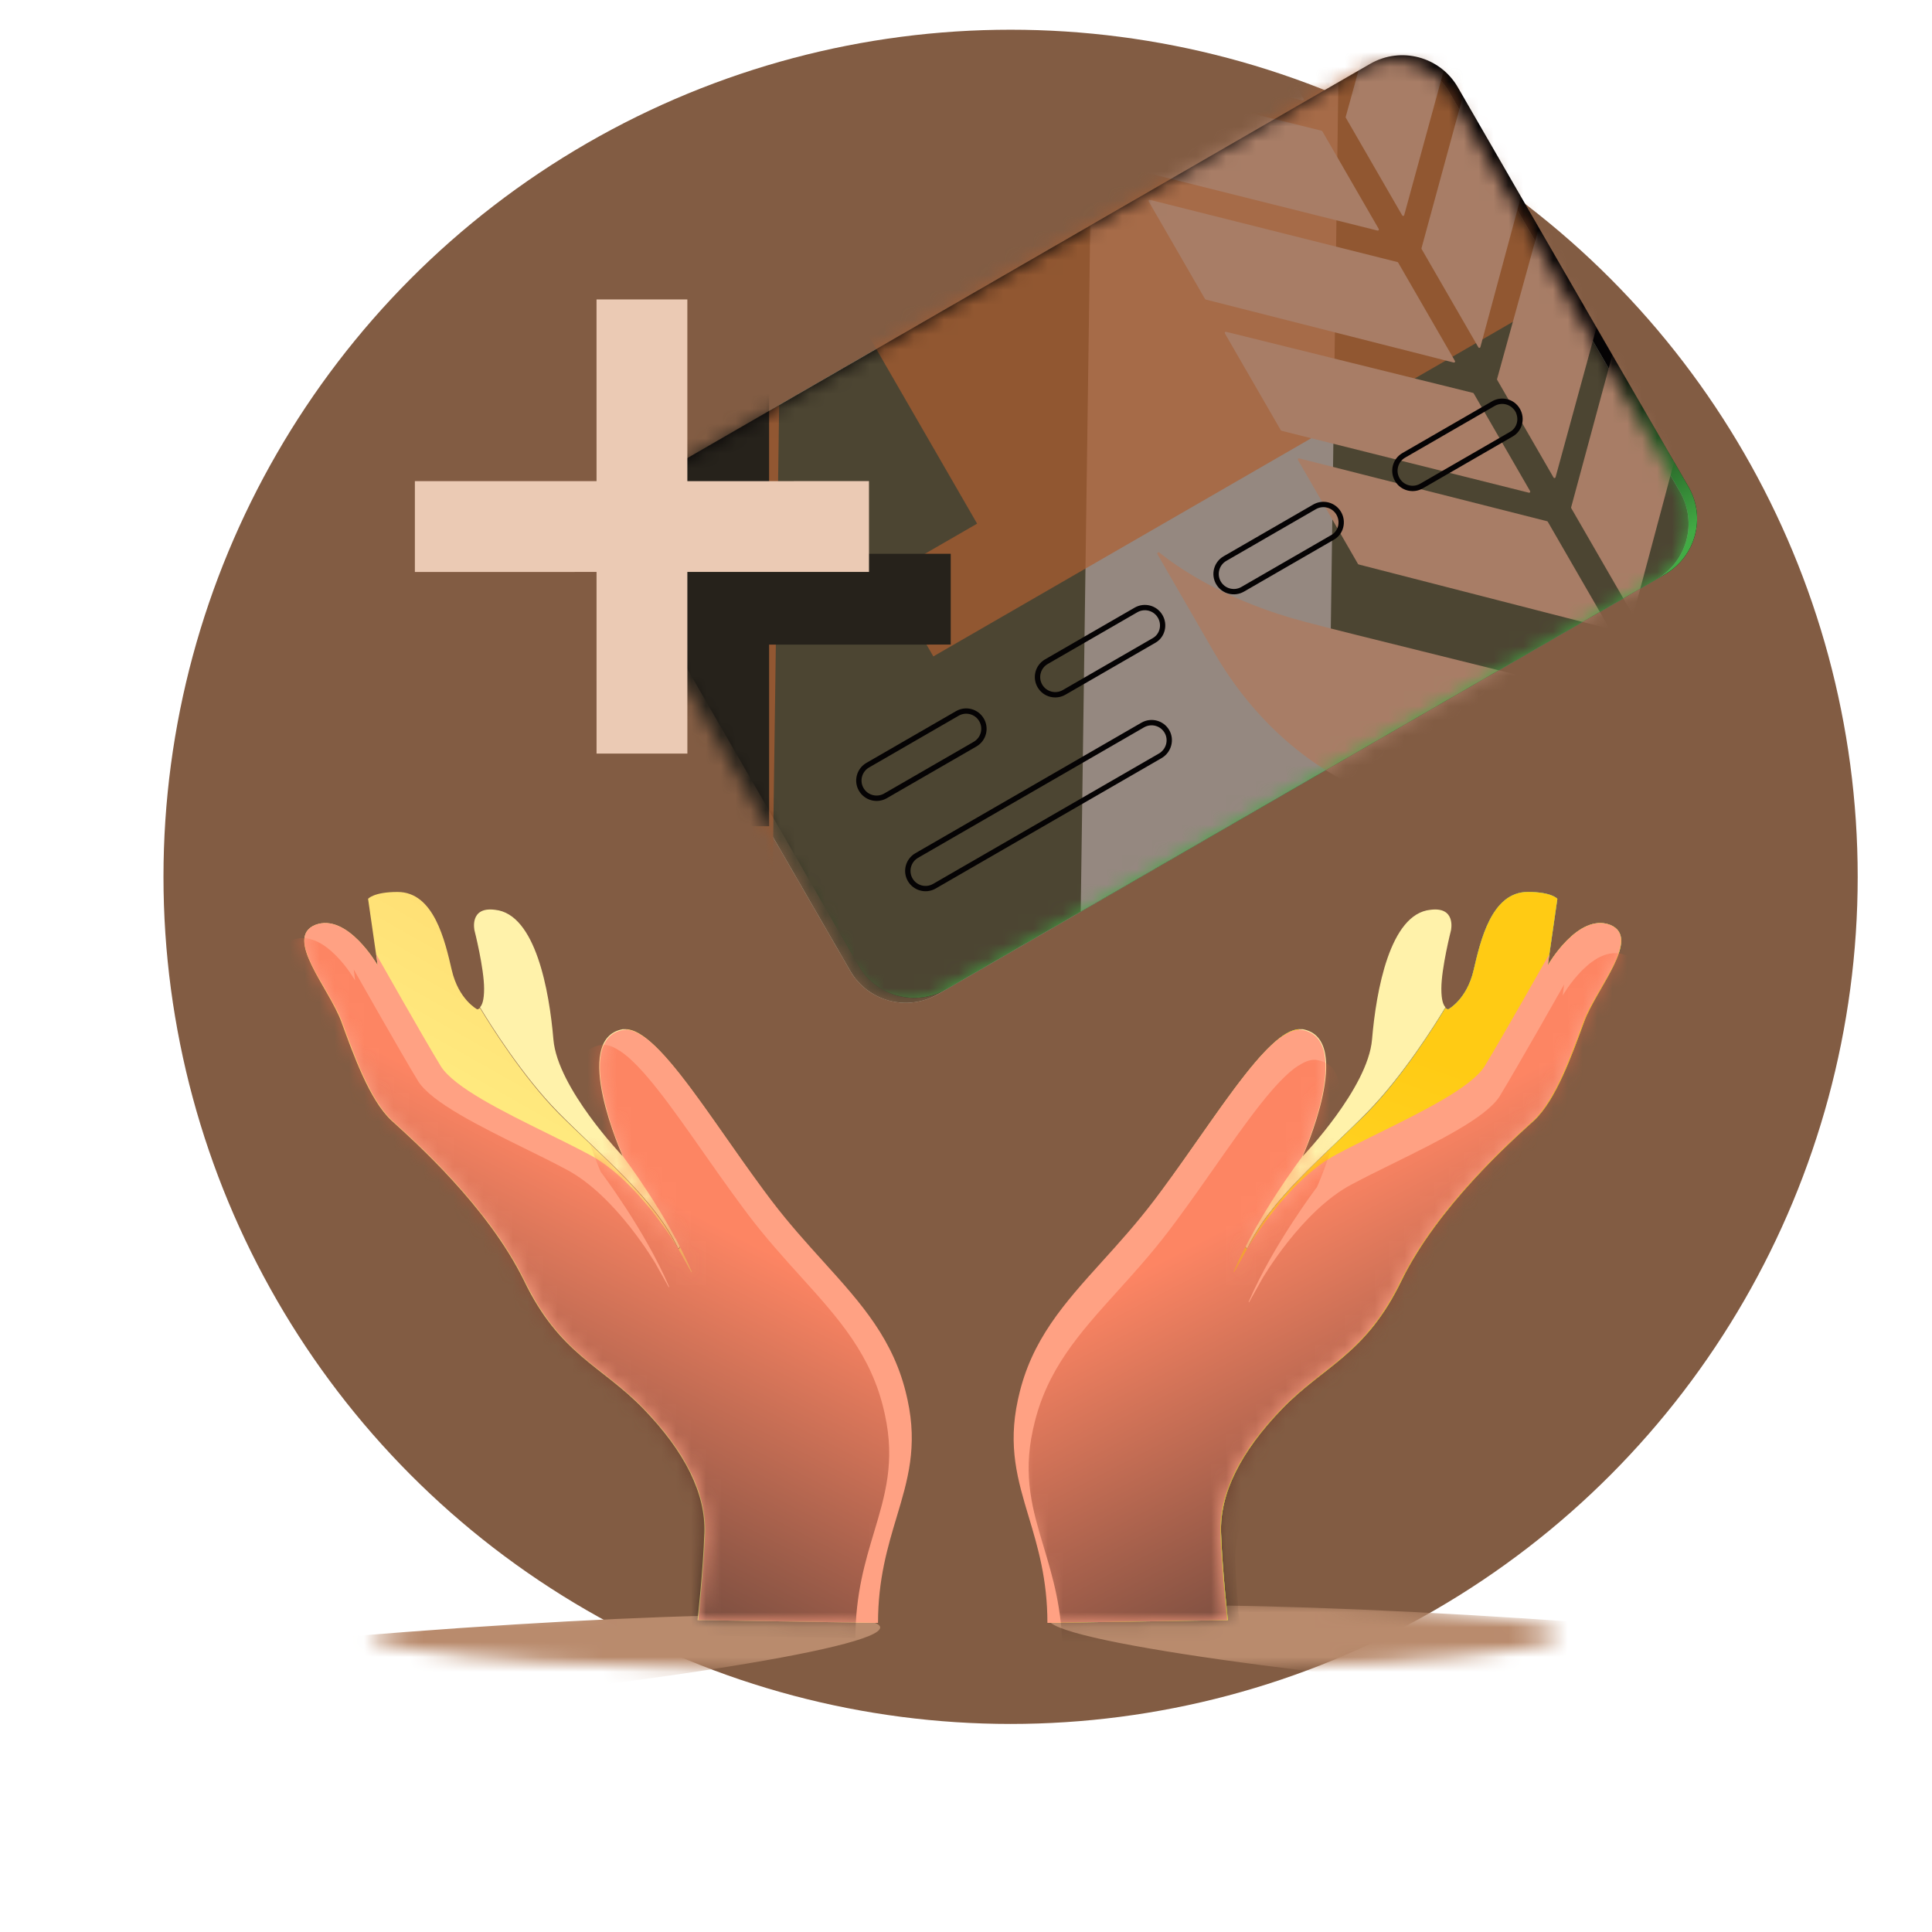 <svg width="130" height="130" viewBox="0 0 130 130" fill="none" xmlns="http://www.w3.org/2000/svg">
<circle cx="68" cy="59" r="57" fill="#825C43"/>
<mask id="mask0_26760_16677" style="mask-type:alpha" maskUnits="userSpaceOnUse" x="24" y="107" width="81" height="6">
<ellipse cx="64.903" cy="110.015" rx="40.039" ry="2.575" fill="url(#paint0_linear_26760_16677)"/>
</mask>
<g mask="url(#mask0_26760_16677)">
<g filter="url(#filter0_f_26760_16677)">
<path fill-rule="evenodd" clip-rule="evenodd" d="M110.268 114.607C132.314 116.318 150.276 116.556 150.386 115.138C150.496 113.721 132.713 111.184 110.666 109.473C88.619 107.762 70.658 107.524 70.547 108.942C70.438 110.36 88.221 112.896 110.268 114.607ZM19.572 115.617C41.597 113.653 59.35 110.913 59.224 109.496C59.098 108.08 41.14 108.524 19.114 110.488C-2.912 112.452 -20.665 115.193 -20.538 116.609C-20.412 118.025 -2.454 117.581 19.572 115.617Z" fill="#B98B6D"/>
</g>
</g>
<path d="M108.347 62.235C106.177 61.404 104.145 64.96 104.145 64.96L104.791 60.48C104.791 60.48 104.422 60.018 102.805 60.018C100.358 60.018 99.619 63.297 99.157 65.283C98.695 67.269 97.448 67.915 97.448 67.915C97.448 67.915 97.356 67.915 97.264 67.823C96.571 68.977 94.4 72.441 91.999 74.888C89.043 77.844 85.488 80.707 83.917 84.078L82.393 82.046L87.427 69.254C85.257 69.301 81.608 75.535 77.822 80.615C73.896 85.879 69.786 88.466 68.539 94.192C67.292 99.918 70.525 102.643 70.525 109.201L82.624 109.016C82.624 109.016 82.255 105.737 82.162 103.151C82.07 100.519 83.456 97.702 86.273 94.792C89.09 91.883 91.907 91.144 94.308 86.157C96.756 81.169 101.697 76.782 103.221 75.396C104.699 74.011 105.761 71.009 106.592 68.746C107.423 66.484 110.471 63.112 108.347 62.235Z" fill="#88BBFB"/>
<path d="M108.347 62.235C106.177 61.404 104.145 64.96 104.145 64.96L104.791 60.48C104.791 60.48 104.422 60.018 102.805 60.018C100.358 60.018 99.619 63.297 99.157 65.283C98.695 67.269 97.448 67.915 97.448 67.915C97.448 67.915 97.356 67.915 97.264 67.823C96.571 68.977 94.4 72.441 91.999 74.888C89.043 77.844 85.488 80.707 83.917 84.078L82.393 82.046L87.427 69.254C85.257 69.301 81.608 75.535 77.822 80.615C73.896 85.879 69.786 88.466 68.539 94.192C67.292 99.918 70.525 102.643 70.525 109.201L82.624 109.016C82.624 109.016 82.255 105.737 82.162 103.151C82.07 100.519 83.456 97.702 86.273 94.792C89.09 91.883 91.907 91.144 94.308 86.157C96.756 81.169 101.697 76.782 103.221 75.396C104.699 74.011 105.761 71.009 106.592 68.746C107.423 66.484 110.471 63.112 108.347 62.235Z" fill="url(#paint1_linear_26760_16677)"/>
<path d="M108.347 62.235C106.177 61.404 104.145 64.96 104.145 64.96L104.791 60.48C104.791 60.48 104.422 60.018 102.805 60.018C100.358 60.018 99.619 63.297 99.157 65.283C98.695 67.269 97.448 67.915 97.448 67.915C97.448 67.915 97.356 67.915 97.264 67.823C96.571 68.977 94.4 72.441 91.999 74.888C89.043 77.844 85.488 80.707 83.917 84.078L82.393 82.046L87.427 69.254C85.257 69.301 81.608 75.535 77.822 80.615C73.896 85.879 69.786 88.466 68.539 94.192C67.292 99.918 70.525 102.643 70.525 109.201L82.624 109.016C82.624 109.016 82.255 105.737 82.162 103.151C82.07 100.519 83.456 97.702 86.273 94.792C89.09 91.883 91.907 91.144 94.308 86.157C96.756 81.169 101.697 76.782 103.221 75.396C104.699 74.011 105.761 71.009 106.592 68.746C107.423 66.484 110.471 63.112 108.347 62.235Z" fill="url(#paint2_linear_26760_16677)"/>
<path d="M108.347 62.235C106.177 61.404 104.145 64.96 104.145 64.96L104.791 60.48C104.791 60.48 104.422 60.018 102.805 60.018C100.358 60.018 99.619 63.297 99.157 65.283C98.695 67.269 97.448 67.915 97.448 67.915C97.448 67.915 97.356 67.915 97.264 67.823C96.571 68.977 94.4 72.441 91.999 74.888C89.043 77.844 85.488 80.707 83.917 84.078L82.393 82.046L87.427 69.254C85.257 69.301 81.608 75.535 77.822 80.615C73.896 85.879 69.786 88.466 68.539 94.192C67.292 99.918 70.525 102.643 70.525 109.201L82.624 109.016C82.624 109.016 82.255 105.737 82.162 103.151C82.07 100.519 83.456 97.702 86.273 94.792C89.09 91.883 91.907 91.144 94.308 86.157C96.756 81.169 101.697 76.782 103.221 75.396C104.699 74.011 105.761 71.009 106.592 68.746C107.423 66.484 110.471 63.112 108.347 62.235Z" fill="url(#paint3_linear_26760_16677)"/>
<path d="M83.916 84.032C85.486 80.661 89.042 77.844 91.998 74.842C94.399 72.395 96.57 68.931 97.262 67.776C97.124 67.638 96.985 67.315 96.985 66.53C96.985 65.144 97.632 62.604 97.632 62.604C97.632 62.604 98.001 60.988 96.246 61.219C93.522 61.496 92.598 66.668 92.321 69.947C92.044 73.226 87.657 77.798 87.657 77.798C87.657 77.798 91.213 69.901 87.657 69.254C87.61 69.254 87.518 69.254 87.426 69.254L82.392 82L83.916 84.032Z" fill="#FFF2AA"/>
<path fill-rule="evenodd" clip-rule="evenodd" d="M104.144 64.96C104.144 64.96 106.176 61.404 108.346 62.235C109.832 62.849 108.765 64.683 107.704 66.504C107.249 67.287 106.795 68.067 106.545 68.746C106.514 68.833 106.482 68.92 106.449 69.009C105.632 71.236 104.595 74.064 103.174 75.397C103.124 75.442 103.07 75.491 103.012 75.543C101.327 77.072 96.628 81.334 94.261 86.157C92.633 89.539 90.813 90.968 88.931 92.444C88.039 93.145 87.132 93.856 86.226 94.792C83.409 97.702 82.023 100.519 82.116 103.151C82.208 105.737 82.578 109.016 82.578 109.016L70.478 109.201C70.478 106.257 69.827 104.086 69.222 102.068C68.478 99.592 67.805 97.348 68.492 94.192C68.505 94.132 68.519 94.072 68.533 94.012C69.392 90.157 71.606 87.709 74.168 84.875C75.287 83.639 76.471 82.329 77.638 80.796C77.684 80.736 77.729 80.676 77.775 80.615C77.894 80.457 78.013 80.298 78.132 80.138C78.652 79.436 79.168 78.717 79.677 78C80.025 77.509 80.368 77.019 80.707 76.535C82.862 73.463 84.825 70.665 86.364 69.67L86.353 69.691C86.818 69.38 87.241 69.236 87.613 69.3C91.169 69.901 87.613 77.844 87.613 77.844C87.613 77.844 84.653 81.738 83.007 85.586L83.039 85.602L83.917 84.032C83.917 84.032 86.595 79.414 89.966 77.659C90.796 77.216 91.746 76.748 92.725 76.265C95.723 74.787 98.99 73.176 99.895 71.748C101.05 69.855 104.236 64.221 104.236 64.221L104.144 64.96Z" fill="#FFA183"/>
<mask id="mask1_26760_16677" style="mask-type:alpha" maskUnits="userSpaceOnUse" x="68" y="62" width="42" height="48">
<path fill-rule="evenodd" clip-rule="evenodd" d="M104.14 64.96C104.14 64.96 106.172 61.404 108.342 62.235C109.829 62.849 108.761 64.683 107.701 66.504C107.245 67.287 106.791 68.067 106.541 68.746C106.51 68.833 106.478 68.92 106.445 69.009C105.628 71.236 104.592 74.064 103.17 75.397C103.12 75.442 103.066 75.491 103.008 75.543C101.323 77.072 96.624 81.334 94.257 86.157C92.629 89.539 90.809 90.968 88.927 92.444C88.035 93.145 87.128 93.856 86.222 94.792C83.405 97.702 82.019 100.519 82.112 103.151C82.204 105.737 82.574 109.016 82.574 109.016L70.474 109.201C70.474 106.257 69.823 104.086 69.218 102.068C68.475 99.592 67.801 97.348 68.489 94.192C68.502 94.132 68.515 94.072 68.529 94.012C69.388 90.157 71.602 87.709 74.165 84.875C75.283 83.639 76.467 82.329 77.635 80.797C77.68 80.736 77.725 80.676 77.771 80.615C77.89 80.457 78.01 80.297 78.129 80.137C78.648 79.436 79.163 78.718 79.673 78.001C80.02 77.509 80.364 77.019 80.704 76.535C82.858 73.463 84.821 70.665 86.36 69.67L86.349 69.691C86.814 69.38 87.237 69.236 87.609 69.3C91.165 69.901 87.609 77.844 87.609 77.844C87.609 77.844 84.649 81.738 83.003 85.586L83.035 85.603L83.913 84.032C83.913 84.032 86.591 79.414 89.963 77.659C90.792 77.216 91.742 76.748 92.721 76.265C95.719 74.787 98.986 73.176 99.891 71.748C101.046 69.855 104.232 64.221 104.232 64.221L104.14 64.96Z" fill="#FFA183"/>
</mask>
<g mask="url(#mask1_26760_16677)">
<g opacity="0.5" filter="url(#filter1_f_26760_16677)">
<path fill-rule="evenodd" clip-rule="evenodd" d="M105.152 66.984C105.152 66.984 107.184 63.429 109.354 64.26C110.84 64.874 109.773 66.708 108.712 68.529C108.257 69.312 107.803 70.091 107.553 70.771C107.521 70.858 107.489 70.945 107.457 71.034C106.64 73.261 105.603 76.089 104.182 77.421C104.132 77.467 104.078 77.516 104.02 77.568C102.334 79.097 97.636 83.359 95.269 88.181C93.64 91.564 91.82 92.993 89.939 94.469C89.046 95.17 88.14 95.881 87.234 96.817C84.417 99.727 83.031 102.544 83.124 105.176C83.216 107.762 83.585 111.041 83.585 111.041L71.486 111.226C71.486 108.282 70.835 106.111 70.229 104.093C69.486 101.617 68.813 99.373 69.5 96.217C69.513 96.157 69.527 96.097 69.541 96.037C70.4 92.182 72.614 89.734 75.176 86.9C76.294 85.664 77.479 84.354 78.646 82.821C78.692 82.761 78.737 82.701 78.782 82.64C78.902 82.482 79.021 82.323 79.14 82.162C79.659 81.461 80.175 80.743 80.684 80.026C81.032 79.534 81.376 79.044 81.715 78.56C83.87 75.488 85.832 72.689 87.372 71.695L87.361 71.716C87.826 71.405 88.249 71.26 88.621 71.325C92.177 71.925 88.621 79.869 88.621 79.869C88.621 79.869 85.661 83.763 84.015 87.611L84.047 87.627L84.925 86.057C84.925 86.057 87.603 81.439 90.974 79.684C91.804 79.241 92.754 78.772 93.733 78.29C96.731 76.812 99.998 75.201 100.903 73.773C102.058 71.88 105.244 66.246 105.244 66.246L105.152 66.984Z" fill="url(#paint4_linear_26760_16677)"/>
</g>
</g>
<path d="M21.212 62.235C23.382 61.404 25.414 64.96 25.414 64.96L24.767 60.48C24.767 60.48 25.137 60.018 26.753 60.018C29.201 60.018 29.94 63.297 30.401 65.283C30.863 67.269 32.11 67.915 32.11 67.915C32.11 67.915 32.203 67.915 32.295 67.823C32.988 68.977 35.158 72.441 37.559 74.888C40.515 77.844 44.071 80.707 45.641 84.078L47.165 82.046L42.131 69.254C44.302 69.301 47.95 75.535 51.737 80.615C55.662 85.879 59.773 88.466 61.019 94.192C62.266 99.918 59.034 102.643 59.034 109.201L46.934 109.016C46.934 109.016 47.304 105.737 47.396 103.151C47.488 100.519 46.103 97.702 43.286 94.792C40.469 91.883 37.652 91.144 35.251 86.157C32.803 81.169 27.862 76.782 26.338 75.396C24.86 74.011 23.798 71.009 22.966 68.746C22.135 66.484 19.087 63.112 21.212 62.235Z" fill="url(#paint5_linear_26760_16677)"/>
<path d="M45.643 84.032C44.072 80.661 40.517 77.844 37.561 74.842C35.16 72.395 32.989 68.931 32.296 67.776C32.435 67.638 32.574 67.315 32.574 66.53C32.574 65.144 31.927 62.604 31.927 62.604C31.927 62.604 31.558 60.988 33.312 61.219C36.037 61.496 36.961 66.668 37.238 69.947C37.515 73.226 41.902 77.798 41.902 77.798C41.902 77.798 38.346 69.901 41.902 69.254C41.948 69.254 42.041 69.254 42.133 69.254L47.167 82L45.643 84.032Z" fill="#FFF2AA"/>
<path fill-rule="evenodd" clip-rule="evenodd" d="M25.415 64.96C25.415 64.96 23.383 61.404 21.212 62.235C19.726 62.849 20.794 64.683 21.854 66.504C22.309 67.287 22.764 68.067 23.013 68.746C23.045 68.833 23.077 68.92 23.11 69.009C23.926 71.236 24.963 74.064 26.384 75.397C26.435 75.442 26.489 75.491 26.546 75.543C28.232 77.072 32.931 81.334 35.297 86.157C36.926 89.539 38.746 90.968 40.627 92.444C41.52 93.145 42.426 93.856 43.333 94.792C46.15 97.702 47.535 100.519 47.443 103.151C47.35 105.737 46.981 109.016 46.981 109.016L59.08 109.201C59.08 106.257 59.732 104.086 60.337 102.068C61.08 99.592 61.753 97.348 61.066 94.192C61.053 94.132 61.04 94.072 61.026 94.012C60.166 90.157 57.953 87.709 55.39 84.875C54.272 83.639 53.087 82.329 51.92 80.796C51.875 80.736 51.829 80.676 51.784 80.615C51.664 80.457 51.545 80.298 51.426 80.138C50.907 79.436 50.391 78.717 49.881 78C49.534 77.509 49.19 77.019 48.851 76.535C46.697 73.463 44.734 70.665 43.194 69.67L43.206 69.691C42.74 69.38 42.318 69.236 41.946 69.3C38.39 69.901 41.946 77.844 41.946 77.844C41.946 77.844 44.906 81.738 46.552 85.586L46.519 85.602L45.642 84.032C45.642 84.032 42.963 79.414 39.592 77.659C38.762 77.216 37.812 76.748 36.834 76.265C33.836 74.787 30.569 73.176 29.663 71.748C28.509 69.855 25.322 64.221 25.322 64.221L25.415 64.96Z" fill="#FFA183"/>
<mask id="mask2_26760_16677" style="mask-type:alpha" maskUnits="userSpaceOnUse" x="20" y="62" width="42" height="48">
<path fill-rule="evenodd" clip-rule="evenodd" d="M25.411 64.96C25.411 64.96 23.379 61.404 21.208 62.235C19.722 62.849 20.79 64.683 21.85 66.504C22.306 67.287 22.76 68.067 23.009 68.746C23.041 68.833 23.073 68.92 23.106 69.009C23.922 71.236 24.959 74.064 26.381 75.397C26.431 75.442 26.485 75.491 26.543 75.543C28.228 77.072 32.927 81.334 35.293 86.157C36.922 89.539 38.742 90.968 40.623 92.444C41.516 93.145 42.422 93.856 43.329 94.792C46.146 97.702 47.531 100.519 47.439 103.151C47.347 105.737 46.977 109.016 46.977 109.016L59.077 109.201C59.077 106.257 59.728 104.086 60.333 102.068C61.076 99.592 61.749 97.348 61.062 94.192C61.049 94.132 61.036 94.072 61.022 94.012C60.162 90.157 57.949 87.709 55.386 84.875C54.268 83.639 53.084 82.329 51.916 80.797C51.871 80.736 51.825 80.676 51.78 80.615C51.66 80.457 51.541 80.297 51.422 80.137C50.903 79.436 50.387 78.718 49.878 78.001C49.53 77.509 49.186 77.019 48.847 76.535C46.693 73.463 44.73 70.665 43.19 69.67L43.202 69.691C42.736 69.38 42.314 69.236 41.942 69.3C38.386 69.901 41.942 77.844 41.942 77.844C41.942 77.844 44.902 81.738 46.548 85.586L46.515 85.603L45.638 84.032C45.638 84.032 42.959 79.414 39.588 77.659C38.758 77.216 37.809 76.748 36.83 76.265C33.832 74.787 30.565 73.176 29.659 71.748C28.505 69.855 25.318 64.221 25.318 64.221L25.411 64.96Z" fill="#FFA183"/>
</mask>
<g mask="url(#mask2_26760_16677)">
<g opacity="0.5" filter="url(#filter2_f_26760_16677)">
<path fill-rule="evenodd" clip-rule="evenodd" d="M23.895 65.972C23.895 65.972 21.863 62.416 19.693 63.248C18.207 63.861 19.274 65.695 20.335 67.517C20.79 68.299 21.244 69.079 21.494 69.759C21.526 69.845 21.558 69.933 21.59 70.021C22.407 72.249 23.444 75.076 24.865 76.409C24.915 76.455 24.969 76.504 25.027 76.556C26.712 78.085 31.411 82.346 33.778 87.169C35.407 90.552 37.226 91.98 39.108 93.457C40 94.157 40.907 94.869 41.813 95.805C44.63 98.714 46.016 101.531 45.923 104.164C45.831 106.75 45.462 110.029 45.462 110.029L57.561 110.213C57.561 107.269 58.212 105.098 58.818 103.081C59.561 100.604 60.234 98.36 59.547 95.205C59.535 95.153 59.524 95.102 59.513 95.052C58.657 91.181 56.439 88.728 53.871 85.888C52.745 84.643 51.552 83.323 50.377 81.778C50.34 81.728 50.302 81.678 50.264 81.627C50.17 81.502 50.075 81.376 49.981 81.249C49.409 80.479 48.84 79.686 48.28 78.897C47.96 78.444 47.644 77.993 47.332 77.548C45.177 74.476 43.214 71.677 41.675 70.683L41.686 70.703C41.221 70.393 40.798 70.248 40.426 70.313C36.871 70.913 40.426 78.856 40.426 78.856C40.426 78.856 43.386 82.751 45.032 86.599L45 86.615L44.122 85.045C44.122 85.045 41.444 80.427 38.073 78.672C37.243 78.229 36.293 77.76 35.314 77.278C32.316 75.799 29.049 74.188 28.144 72.761C26.989 70.867 23.803 65.233 23.803 65.233L23.895 65.972Z" fill="url(#paint6_linear_26760_16677)"/>
</g>
</g>
<path d="M112.03 38.649L63.68 66.564C61.614 67.756 58.975 67.053 57.785 64.993L42.259 38.101C41.07 36.041 41.781 33.403 43.846 32.211L92.196 4.296C94.262 3.103 96.901 3.807 98.091 5.867L113.617 32.758C114.808 34.821 114.096 37.456 112.03 38.649Z" fill="#050304"/>
<path d="M112.03 38.649L63.68 66.564C61.614 67.756 58.975 67.053 57.785 64.993L42.259 38.101C41.07 36.041 41.781 33.403 43.846 32.211L92.196 4.296C94.262 3.103 96.901 3.807 98.091 5.867L113.617 32.758C114.808 34.821 114.096 37.456 112.03 38.649Z" fill="url(#paint7_linear_26760_16677)"/>
<mask id="mask3_26760_16677" style="mask-type:alpha" maskUnits="userSpaceOnUse" x="41" y="4" width="73" height="64">
<path d="M111.455 38.981L63.106 66.896C61.04 68.088 58.401 67.385 57.211 65.325L41.685 38.433C40.496 36.373 41.206 33.736 43.272 32.543L91.622 4.628C93.688 3.435 96.327 4.139 97.517 6.199L113.042 33.091C114.234 35.154 113.521 37.788 111.455 38.981Z" fill="white"/>
</mask>
<g mask="url(#mask3_26760_16677)">
<g filter="url(#filter3_ii_26760_16677)">
<path d="M111.455 38.981L63.106 66.896C61.04 68.088 58.401 67.385 57.211 65.325L41.685 38.433C40.496 36.373 41.206 33.736 43.272 32.543L91.622 4.628C93.688 3.435 96.327 4.139 97.517 6.199L113.042 33.091C114.234 35.154 113.521 37.788 111.455 38.981Z" fill="#C4D7D8"/>
<path d="M111.455 38.981L63.106 66.896C61.04 68.088 58.401 67.385 57.211 65.325L41.685 38.433C40.496 36.373 41.206 33.736 43.272 32.543L91.622 4.628C93.688 3.435 96.327 4.139 97.517 6.199L113.042 33.091C114.234 35.154 113.521 37.788 111.455 38.981Z" fill="url(#paint8_linear_26760_16677)"/>
<path d="M111.455 38.981L63.106 66.896C61.04 68.088 58.401 67.385 57.211 65.325L41.685 38.433C40.496 36.373 41.206 33.736 43.272 32.543L91.622 4.628C93.688 3.435 96.327 4.139 97.517 6.199L113.042 33.091C114.234 35.154 113.521 37.788 111.455 38.981Z" fill="url(#paint9_radial_26760_16677)"/>
<path d="M111.455 38.981L63.106 66.896C61.04 68.088 58.401 67.385 57.211 65.325L41.685 38.433C40.496 36.373 41.206 33.736 43.272 32.543L91.622 4.628C93.688 3.435 96.327 4.139 97.517 6.199L113.042 33.091C114.234 35.154 113.521 37.788 111.455 38.981Z" fill="#4C4532"/>
</g>
<g filter="url(#filter4_f_26760_16677)">
<path d="M89.416 51.703L72.719 61.343L73.359 15.173L90.056 5.533L89.416 51.703Z" fill="#958880"/>
</g>
<g filter="url(#filter5_f_26760_16677)">
<path d="M44.801 -1.047L85.35 -24.457L106.297 11.824L128.77 -1.151C129.071 -1.325 129.434 -1.365 129.777 -1.263C130.121 -1.161 130.417 -0.925 130.601 -0.606L133.04 3.618L62.802 44.169L60.363 39.945C60.179 39.627 60.123 39.252 60.206 38.904C60.289 38.555 60.506 38.261 60.808 38.087L65.748 35.235L44.801 -1.047Z" fill="#AF5E31" fill-opacity="0.7"/>
</g>
<path fill-rule="evenodd" clip-rule="evenodd" d="M81.161 -0.951L81.176 -0.924L81.249 -0.798L81.287 -0.732C81.32 -0.676 81.269 -0.608 81.206 -0.624L81.132 -0.642L80.991 -0.677L80.961 -0.685L79.172 -1.129C79.152 -1.134 79.136 -1.147 79.126 -1.164L69.61 -17.646C69.59 -17.681 69.544 -17.693 69.509 -17.673L68.003 -16.803C67.968 -16.783 67.956 -16.738 67.977 -16.703L76.388 -2.134L76.403 -2.107L76.476 -1.981L76.514 -1.915C76.547 -1.858 76.496 -1.791 76.433 -1.806L76.359 -1.825L76.218 -1.86L76.187 -1.868L74.413 -2.314C74.394 -2.318 74.377 -2.331 74.367 -2.348L66.554 -15.881C66.533 -15.916 66.488 -15.929 66.453 -15.908L64.949 -15.04C64.914 -15.02 64.902 -14.975 64.923 -14.94L71.633 -3.317L71.648 -3.29L71.721 -3.164L71.759 -3.098C71.792 -3.042 71.741 -2.974 71.678 -2.989L71.604 -3.008L71.463 -3.043L71.433 -3.05L69.646 -3.49C69.627 -3.495 69.61 -3.508 69.6 -3.525L63.488 -14.111C63.468 -14.147 63.423 -14.159 63.388 -14.138L61.889 -13.273C61.854 -13.253 61.842 -13.208 61.862 -13.172L70.936 2.544C70.946 2.561 70.962 2.573 70.982 2.578L87.39 6.695L87.42 6.703L87.561 6.738L87.635 6.757C87.698 6.772 87.749 6.705 87.717 6.648L87.679 6.582L87.606 6.456L87.59 6.429L72.67 -19.413C72.65 -19.448 72.605 -19.46 72.57 -19.44L71.071 -18.574C71.036 -18.554 71.024 -18.509 71.044 -18.474L81.161 -0.951ZM72.522 -19.057L87.176 6.325L71.152 2.305L62.244 -13.124L63.339 -13.756L69.335 -3.372C69.386 -3.282 69.473 -3.217 69.573 -3.193L71.605 -2.691C71.93 -2.611 72.192 -2.961 72.025 -3.251L65.305 -14.891L66.405 -15.526L74.102 -2.195C74.153 -2.106 74.239 -2.041 74.339 -2.016L76.359 -1.509C76.684 -1.427 76.948 -1.777 76.78 -2.068L68.359 -16.654L69.461 -17.29L78.86 -1.011C78.912 -0.921 78.998 -0.856 79.098 -0.831L81.133 -0.326C81.458 -0.245 81.721 -0.594 81.553 -0.885L71.426 -18.425L72.522 -19.057ZM90.549 7.865L94.987 -8.192L94.996 -8.223L95.035 -8.365L95.055 -8.437C95.073 -8.5 95.157 -8.511 95.19 -8.454L95.227 -8.389L95.301 -8.262L95.317 -8.233L98.952 -1.938C98.962 -1.921 98.965 -1.9 98.959 -1.881L94.553 14.23L94.544 14.262L94.505 14.404L94.486 14.476C94.468 14.539 94.384 14.55 94.351 14.493L94.314 14.428L94.24 14.301L94.223 14.272L90.557 7.921C90.547 7.904 90.544 7.884 90.549 7.865ZM105.718 34.138L110.089 17.965L110.098 17.933L110.136 17.79L110.156 17.718C110.173 17.655 110.258 17.644 110.29 17.701L110.327 17.765L110.401 17.893L110.418 17.922L114.331 24.699C114.341 24.716 114.343 24.736 114.338 24.755L110.002 40.989L109.993 41.022L109.955 41.165L109.936 41.236C109.919 41.299 109.834 41.31 109.801 41.254L109.764 41.19L109.69 41.061L109.673 41.032L105.726 34.194C105.716 34.178 105.713 34.157 105.718 34.138ZM100.045 0.569L95.65 16.699C95.645 16.718 95.647 16.738 95.657 16.756L99.35 23.151L99.366 23.18L99.44 23.308L99.477 23.372C99.51 23.429 99.595 23.418 99.612 23.355L99.631 23.283L99.67 23.14L99.679 23.108L104.043 6.923C104.048 6.904 104.045 6.884 104.036 6.867L100.375 0.526L100.358 0.498L100.284 0.37L100.247 0.305C100.214 0.248 100.129 0.259 100.112 0.322L100.093 0.394L100.054 0.537L100.045 0.569ZM105.171 9.447L100.734 25.504C100.728 25.523 100.731 25.543 100.741 25.56L104.407 31.91L104.423 31.939L104.497 32.067L104.535 32.132C104.567 32.188 104.652 32.177 104.669 32.114L104.689 32.042L104.728 31.9L104.737 31.868L109.143 15.758C109.148 15.739 109.146 15.718 109.136 15.701L105.501 9.405L105.485 9.377L105.411 9.249L105.373 9.184C105.341 9.128 105.256 9.139 105.239 9.202L105.219 9.274L105.18 9.415L105.171 9.447ZM108.097 41.947L108.113 41.975L108.186 42.102L108.224 42.167C108.256 42.224 108.205 42.292 108.142 42.276L108.069 42.257L107.927 42.22L107.896 42.212L91.421 37.981C91.402 37.976 91.385 37.964 91.376 37.947L87.463 31.17L87.447 31.143L87.374 31.016L87.336 30.95C87.304 30.894 87.355 30.826 87.418 30.842L87.491 30.861L87.633 30.897L87.664 30.904L104.102 35.073C104.122 35.078 104.138 35.091 104.148 35.108L108.097 41.947ZM85.951 -3.724L75.837 -21.241C75.817 -21.276 75.772 -21.288 75.737 -21.268L74.276 -20.425C74.241 -20.404 74.229 -20.36 74.249 -20.324L89.166 5.513L89.183 5.542L89.257 5.67L89.294 5.734C89.327 5.791 89.412 5.78 89.429 5.717L89.448 5.645L89.487 5.503L89.496 5.471L93.897 -10.651C93.902 -10.67 93.899 -10.69 93.889 -10.707L84.815 -26.424C84.794 -26.459 84.749 -26.472 84.714 -26.451L83.255 -25.609C83.22 -25.589 83.208 -25.544 83.228 -25.508L89.341 -14.921C89.351 -14.903 89.354 -14.883 89.349 -14.864L88.866 -13.121L88.858 -13.09L88.818 -12.948L88.798 -12.876C88.781 -12.813 88.696 -12.803 88.664 -12.859L88.626 -12.924L88.553 -13.052L88.536 -13.08L81.828 -24.7C81.807 -24.735 81.762 -24.747 81.727 -24.727L80.257 -23.878C80.222 -23.858 80.21 -23.812 80.23 -23.777L88.046 -10.239C88.056 -10.221 88.059 -10.201 88.054 -10.182L87.57 -8.443L87.561 -8.411L87.522 -8.27L87.501 -8.198C87.484 -8.135 87.4 -8.124 87.367 -8.181L87.329 -8.246L87.256 -8.373L87.24 -8.401L78.829 -22.968C78.809 -23.004 78.764 -23.016 78.729 -22.995L77.27 -22.153C77.234 -22.133 77.222 -22.088 77.243 -22.053L86.757 -5.574C86.766 -5.557 86.769 -5.537 86.764 -5.518L86.28 -3.766L86.272 -3.735L86.233 -3.593L86.213 -3.521C86.195 -3.458 86.111 -3.447 86.078 -3.503L86.04 -3.568L85.967 -3.696L85.951 -3.724ZM89.28 5.097L93.575 -10.638L84.666 -26.069L83.611 -25.46L89.607 -15.074C89.658 -14.985 89.671 -14.88 89.644 -14.782L89.094 -12.794C89.004 -12.469 88.567 -12.414 88.398 -12.706L81.679 -24.344L80.612 -23.728L88.312 -10.392C88.363 -10.303 88.376 -10.198 88.349 -10.099L87.797 -8.115C87.707 -7.79 87.27 -7.735 87.101 -8.027L78.68 -22.613L77.625 -22.004L87.022 -5.728C87.073 -5.639 87.086 -5.534 87.059 -5.436L86.508 -3.438C86.418 -3.113 85.981 -3.058 85.812 -3.35L75.688 -20.886L74.631 -20.275L89.28 5.097ZM92.647 15.188L92.662 15.214L92.735 15.341L92.773 15.407C92.806 15.463 92.755 15.531 92.692 15.515L92.618 15.497L92.477 15.461L92.447 15.454L76.045 11.348C76.025 11.343 76.009 11.331 75.999 11.313L72.362 5.014L72.347 4.988L72.274 4.862L72.236 4.795C72.203 4.739 72.254 4.671 72.317 4.687L72.391 4.705L72.532 4.74L72.562 4.748L88.931 8.796C88.95 8.801 88.967 8.813 88.977 8.831L92.647 15.188ZM97.789 24.094L97.773 24.066L94.079 17.668C94.069 17.65 94.052 17.638 94.033 17.633L77.62 13.508L77.59 13.5L77.448 13.465L77.374 13.446C77.311 13.431 77.26 13.498 77.293 13.555L77.331 13.62L77.404 13.747L77.42 13.774L81.084 20.121C81.094 20.139 81.111 20.151 81.13 20.156L97.573 24.332L97.603 24.34L97.745 24.376L97.818 24.394C97.881 24.41 97.933 24.343 97.9 24.286L97.862 24.221L97.789 24.094ZM102.831 32.826L102.846 32.853L102.919 32.979L102.957 33.045C102.99 33.102 102.939 33.169 102.876 33.154L102.802 33.135L102.66 33.1L102.63 33.092L86.228 28.986C86.209 28.981 86.192 28.969 86.182 28.951L82.546 22.653L82.53 22.626L82.458 22.5L82.419 22.434C82.387 22.378 82.438 22.31 82.501 22.326L82.575 22.344L82.716 22.379L82.746 22.386L99.116 26.437C99.135 26.442 99.152 26.454 99.162 26.471L102.831 32.826ZM118.315 60.768L118.412 60.936L118.507 61.1L118.523 61.127C118.563 61.197 118.477 61.273 118.412 61.224L118.388 61.205C118.337 61.166 118.286 61.128 118.235 61.09C118.184 61.052 118.133 61.015 118.082 60.978C116.674 59.954 115.278 59.3 111.029 58.236C110.844 58.186 99.531 55.31 95.156 54.197L95.139 54.193L95.093 54.181C94.343 53.991 93.805 53.854 93.577 53.796C90.924 53.096 85.512 50.507 81.656 43.83L78.068 37.614L77.981 37.464L77.894 37.312L77.877 37.284C77.835 37.21 77.941 37.12 78.007 37.174L78.014 37.18C78.02 37.185 78.026 37.19 78.032 37.194C78.074 37.228 78.119 37.265 78.168 37.303C78.21 37.337 78.255 37.372 78.303 37.408C79.601 38.409 82.761 40.513 87.807 41.84C89.993 42.412 92.481 43.027 95.587 43.795L95.589 43.796C97.569 44.285 99.801 44.837 102.365 45.479C102.601 45.538 102.852 45.596 103.117 45.658C106.028 46.335 110.595 47.397 114.244 53.716L118.315 60.768ZM112.219 62.964C112.458 63.023 112.71 63.082 112.975 63.143C114.298 63.45 115.922 63.827 117.653 64.734C119.719 65.816 121.94 67.66 123.905 71.063L127.87 77.931C127.348 77.56 126.77 77.197 126.043 76.839C124.877 76.263 123.338 75.703 121.036 75.127C120.648 75.024 105.203 71.133 103.606 70.737C101.078 69.899 95.638 67.434 91.839 60.854L88.996 55.93C90.391 56.751 93.168 58.132 97.647 59.314L97.648 59.314C99.808 59.878 102.263 60.487 105.316 61.244C107.328 61.743 109.601 62.307 112.219 62.964ZM128.595 78.573L128.488 78.389L124.171 70.91C120.513 64.575 115.944 63.516 113.036 62.842C112.774 62.782 112.525 62.724 112.293 62.666C109.672 62.008 107.399 61.444 105.387 60.945C102.336 60.188 99.884 59.58 97.725 59.017C92.679 57.685 89.817 56.103 88.675 55.374C88.64 55.351 88.607 55.33 88.575 55.309C88.524 55.276 88.477 55.245 88.434 55.216C88.423 55.208 88.412 55.201 88.402 55.194C88.334 55.148 88.24 55.234 88.281 55.304L88.302 55.341L88.386 55.487L88.447 55.592L91.574 61.007C95.429 67.684 100.954 70.183 103.522 71.032C105.066 71.415 120.763 75.369 120.96 75.424C125.205 76.486 126.796 77.482 128.254 78.595C128.31 78.638 128.365 78.681 128.421 78.724C128.472 78.763 128.523 78.802 128.574 78.842L128.597 78.86C128.661 78.91 128.746 78.836 128.706 78.766L128.691 78.74L128.595 78.573Z" fill="#A87D66"/>
<g filter="url(#filter6_f_26760_16677)">
<path d="M51.79 73.432L48.629 75.257L49.269 29.087L52.427 27.264L51.79 73.432Z" fill="#925732"/>
</g>
<path d="M76.979 48.942C77.465 48.662 78.085 48.827 78.365 49.312C78.645 49.796 78.47 50.421 77.976 50.706L62.787 59.475C62.301 59.756 61.681 59.591 61.401 59.106C61.123 58.624 61.288 58.002 61.774 57.721L76.979 48.942ZM76.799 48.631L61.594 57.41C60.945 57.784 60.704 58.62 61.087 59.284C61.461 59.931 62.297 60.17 62.965 59.784L78.154 51.015C78.822 50.629 79.051 49.779 78.676 49.129C78.301 48.479 77.467 48.245 76.799 48.631Z" fill="#050304"/>
<path d="M100.572 27.316C101.058 27.035 101.678 27.201 101.958 27.685C102.238 28.17 102.085 28.782 101.618 29.052L101.585 29.07L95.561 32.548C95.075 32.829 94.455 32.664 94.175 32.179C93.895 31.694 94.062 31.075 94.548 30.794L100.572 27.316ZM88.54 34.263C89.026 33.982 89.647 34.147 89.926 34.632C90.206 35.117 90.053 35.728 89.586 35.998L89.553 36.017L83.529 39.495C83.043 39.775 82.423 39.61 82.143 39.126C81.864 38.641 82.031 38.021 82.516 37.741L88.54 34.263ZM76.528 41.198C77.014 40.918 77.634 41.083 77.914 41.568C78.194 42.052 78.04 42.664 77.573 42.934L77.54 42.953L71.514 46.432C71.028 46.713 70.408 46.547 70.128 46.063C69.848 45.578 70.015 44.958 70.501 44.678L76.528 41.198ZM64.505 48.161C64.991 47.88 65.612 48.046 65.891 48.53C66.171 49.015 66.004 49.635 65.518 49.915L59.491 53.395C59.005 53.675 58.385 53.51 58.105 53.025C57.826 52.541 57.993 51.921 58.479 51.641L64.505 48.161ZM100.392 27.005L94.368 30.483C93.701 30.868 93.488 31.709 93.863 32.359C94.247 33.025 95.089 33.236 95.741 32.86L101.765 29.382C101.776 29.375 101.786 29.369 101.797 29.363C102.433 28.996 102.649 28.16 102.27 27.505C101.886 26.839 101.044 26.628 100.392 27.005ZM88.361 33.951L82.337 37.429C81.669 37.815 81.456 38.656 81.831 39.306C82.216 39.972 83.058 40.182 83.709 39.806L89.733 36.328C89.744 36.322 89.755 36.316 89.766 36.309C90.401 35.943 90.617 35.107 90.239 34.452C89.854 33.786 89.012 33.575 88.361 33.951ZM76.348 40.887L70.321 44.366C69.653 44.752 69.441 45.593 69.816 46.243C70.2 46.909 71.042 47.12 71.694 46.743L77.718 43.265C77.728 43.259 77.739 43.253 77.75 43.247C78.385 42.88 78.601 42.044 78.223 41.389C77.839 40.723 76.997 40.512 76.348 40.887ZM64.327 47.852L58.3 51.332C57.651 51.706 57.41 52.542 57.795 53.208C58.168 53.855 59.005 54.094 59.673 53.709L65.697 50.231C66.365 49.845 66.578 49.004 66.202 48.354C65.827 47.705 64.995 47.467 64.327 47.852Z" fill="#050304"/>
<g filter="url(#filter7_f_26760_16677)">
<path fill-rule="evenodd" clip-rule="evenodd" d="M51.751 37.263L51.75 25.038L45.639 25.038L45.64 37.263L33.416 37.263L33.416 43.374L45.64 43.374L45.641 55.595L51.752 55.595L51.751 43.374L63.973 43.373L63.972 37.262L51.751 37.263Z" fill="#26221B"/>
</g>
</g>
<g filter="url(#filter8_ii_26760_16677)">
<path fill-rule="evenodd" clip-rule="evenodd" d="M46.251 32.374L46.25 20.149L40.139 20.149L40.14 32.374L27.916 32.374L27.916 38.486L40.14 38.485L40.141 50.706L46.252 50.706L46.251 38.485L58.473 38.484L58.472 32.373L46.251 32.374Z" fill="#EBCAB4"/>
</g>
<defs>
<filter id="filter0_f_26760_16677" x="-22.983" y="105.572" width="175.815" height="14.31" filterUnits="userSpaceOnUse" color-interpolation-filters="sRGB">
<feFlood flood-opacity="0" result="BackgroundImageFix"/>
<feBlend mode="normal" in="SourceGraphic" in2="BackgroundImageFix" result="shape"/>
<feGaussianBlur stdDeviation="1.222" result="effect1_foregroundBlur_26760_16677"/>
</filter>
<filter id="filter1_f_26760_16677" x="66.77" y="61.69" width="45.76" height="51.981" filterUnits="userSpaceOnUse" color-interpolation-filters="sRGB">
<feFlood flood-opacity="0" result="BackgroundImageFix"/>
<feBlend mode="normal" in="SourceGraphic" in2="BackgroundImageFix" result="shape"/>
<feGaussianBlur stdDeviation="1.222" result="effect1_foregroundBlur_26760_16677"/>
</filter>
<filter id="filter2_f_26760_16677" x="16.517" y="60.677" width="45.76" height="51.981" filterUnits="userSpaceOnUse" color-interpolation-filters="sRGB">
<feFlood flood-opacity="0" result="BackgroundImageFix"/>
<feBlend mode="normal" in="SourceGraphic" in2="BackgroundImageFix" result="shape"/>
<feGaussianBlur stdDeviation="1.222" result="effect1_foregroundBlur_26760_16677"/>
</filter>
<filter id="filter3_ii_26760_16677" x="40.718" y="3.656" width="73.295" height="64.212" filterUnits="userSpaceOnUse" color-interpolation-filters="sRGB">
<feFlood flood-opacity="0" result="BackgroundImageFix"/>
<feBlend mode="normal" in="SourceGraphic" in2="BackgroundImageFix" result="shape"/>
<feColorMatrix in="SourceAlpha" type="matrix" values="0 0 0 0 0 0 0 0 0 0 0 0 0 0 0 0 0 0 127 0" result="hardAlpha"/>
<feOffset dx="-0.392" dy="-0.392"/>
<feGaussianBlur stdDeviation="0.196"/>
<feComposite in2="hardAlpha" operator="arithmetic" k2="-1" k3="1"/>
<feColorMatrix type="matrix" values="0 0 0 0 0.368 0 0 0 0 0.739 0 0 0 0 0.971 0 0 0 1 0"/>
<feBlend mode="normal" in2="shape" result="effect1_innerShadow_26760_16677"/>
<feColorMatrix in="SourceAlpha" type="matrix" values="0 0 0 0 0 0 0 0 0 0 0 0 0 0 0 0 0 0 127 0" result="hardAlpha"/>
<feOffset dx="0.392" dy="0.392"/>
<feGaussianBlur stdDeviation="0.196"/>
<feComposite in2="hardAlpha" operator="arithmetic" k2="-1" k3="1"/>
<feColorMatrix type="matrix" values="0 0 0 0 1 0 0 0 0 1 0 0 0 0 1 0 0 0 1 0"/>
<feBlend mode="normal" in2="effect1_innerShadow_26760_16677" result="effect2_innerShadow_26760_16677"/>
</filter>
<filter id="filter4_f_26760_16677" x="71.496" y="4.311" width="19.78" height="58.254" filterUnits="userSpaceOnUse" color-interpolation-filters="sRGB">
<feFlood flood-opacity="0" result="BackgroundImageFix"/>
<feBlend mode="normal" in="SourceGraphic" in2="BackgroundImageFix" result="shape"/>
<feGaussianBlur stdDeviation="0.611" result="effect1_foregroundBlur_26760_16677"/>
</filter>
<filter id="filter5_f_26760_16677" x="42.356" y="-26.902" width="93.127" height="73.516" filterUnits="userSpaceOnUse" color-interpolation-filters="sRGB">
<feFlood flood-opacity="0" result="BackgroundImageFix"/>
<feBlend mode="normal" in="SourceGraphic" in2="BackgroundImageFix" result="shape"/>
<feGaussianBlur stdDeviation="1.222" result="effect1_foregroundBlur_26760_16677"/>
</filter>
<filter id="filter6_f_26760_16677" x="47.407" y="26.042" width="6.241" height="50.438" filterUnits="userSpaceOnUse" color-interpolation-filters="sRGB">
<feFlood flood-opacity="0" result="BackgroundImageFix"/>
<feBlend mode="normal" in="SourceGraphic" in2="BackgroundImageFix" result="shape"/>
<feGaussianBlur stdDeviation="0.611" result="effect1_foregroundBlur_26760_16677"/>
</filter>
<filter id="filter7_f_26760_16677" x="30.97" y="22.593" width="35.447" height="35.446" filterUnits="userSpaceOnUse" color-interpolation-filters="sRGB">
<feFlood flood-opacity="0" result="BackgroundImageFix"/>
<feBlend mode="normal" in="SourceGraphic" in2="BackgroundImageFix" result="shape"/>
<feGaussianBlur stdDeviation="1.222" result="effect1_foregroundBlur_26760_16677"/>
</filter>
<filter id="filter8_ii_26760_16677" x="27.439" y="19.674" width="31.508" height="31.507" filterUnits="userSpaceOnUse" color-interpolation-filters="sRGB">
<feFlood flood-opacity="0" result="BackgroundImageFix"/>
<feBlend mode="normal" in="SourceGraphic" in2="BackgroundImageFix" result="shape"/>
<feColorMatrix in="SourceAlpha" type="matrix" values="0 0 0 0 0 0 0 0 0 0 0 0 0 0 0 0 0 0 127 0" result="hardAlpha"/>
<feOffset dx="-0.475" dy="-0.475"/>
<feGaussianBlur stdDeviation="0.237"/>
<feComposite in2="hardAlpha" operator="arithmetic" k2="-1" k3="1"/>
<feColorMatrix type="matrix" values="0 0 0 0 0.581 0 0 0 0 0.831 0 0 0 0 0.988 0 0 0 1 0"/>
<feBlend mode="normal" in2="shape" result="effect1_innerShadow_26760_16677"/>
<feColorMatrix in="SourceAlpha" type="matrix" values="0 0 0 0 0 0 0 0 0 0 0 0 0 0 0 0 0 0 127 0" result="hardAlpha"/>
<feOffset dx="0.475" dy="0.475"/>
<feGaussianBlur stdDeviation="0.237"/>
<feComposite in2="hardAlpha" operator="arithmetic" k2="-1" k3="1"/>
<feColorMatrix type="matrix" values="0 0 0 0 0.996 0 0 0 0 1 0 0 0 0 0.812 0 0 0 1 0"/>
<feBlend mode="normal" in2="effect1_innerShadow_26760_16677" result="effect2_innerShadow_26760_16677"/>
</filter>
<linearGradient id="paint0_linear_26760_16677" x1="64.903" y1="107.44" x2="64.903" y2="112.59" gradientUnits="userSpaceOnUse">
<stop stop-color="#59B148"/>
<stop offset="0.708" stop-color="#FFCA42"/>
<stop offset="1" stop-color="#FEF6B8"/>
</linearGradient>
<linearGradient id="paint1_linear_26760_16677" x1="73.018" y1="109.201" x2="96.773" y2="83.497" gradientUnits="userSpaceOnUse">
<stop stop-color="#93BE4C"/>
<stop offset="1" stop-color="#93BE4C" stop-opacity="0"/>
</linearGradient>
<linearGradient id="paint2_linear_26760_16677" x1="97.683" y1="71.644" x2="85.046" y2="107.939" gradientUnits="userSpaceOnUse">
<stop stop-color="#7DC15D"/>
<stop offset="1" stop-color="#FEE54F"/>
</linearGradient>
<linearGradient id="paint3_linear_26760_16677" x1="97.683" y1="71.644" x2="85.046" y2="107.939" gradientUnits="userSpaceOnUse">
<stop stop-color="#FFCB14"/>
<stop offset="1" stop-color="#FEE54F"/>
</linearGradient>
<linearGradient id="paint4_linear_26760_16677" x1="76.489" y1="85.762" x2="89.65" y2="111.226" gradientUnits="userSpaceOnUse">
<stop stop-color="#FB6944"/>
<stop offset="0.818"/>
<stop offset="1" stop-color="#005ADD"/>
</linearGradient>
<linearGradient id="paint5_linear_26760_16677" x1="43.852" y1="56.111" x2="30.093" y2="80.385" gradientUnits="userSpaceOnUse">
<stop stop-color="#FFD56A"/>
<stop offset="1" stop-color="#FFF085"/>
</linearGradient>
<linearGradient id="paint6_linear_26760_16677" x1="52.558" y1="84.749" x2="39.397" y2="110.213" gradientUnits="userSpaceOnUse">
<stop stop-color="#FB6944"/>
<stop offset="0.818"/>
<stop offset="1" stop-color="#005ADD"/>
</linearGradient>
<linearGradient id="paint7_linear_26760_16677" x1="114.106" y1="37.45" x2="107.019" y2="25.174" gradientUnits="userSpaceOnUse">
<stop offset="0.111" stop-color="#42AB44"/>
<stop offset="1" stop-color="#42AB44" stop-opacity="0"/>
</linearGradient>
<linearGradient id="paint8_linear_26760_16677" x1="39.531" y1="34.703" x2="115.191" y2="37.007" gradientUnits="userSpaceOnUse">
<stop stop-color="#D5F5C5"/>
<stop offset="1" stop-color="#D5F5C5" stop-opacity="0"/>
</linearGradient>
<radialGradient id="paint9_radial_26760_16677" cx="0" cy="0" r="1" gradientUnits="userSpaceOnUse" gradientTransform="translate(68.424 40.923) rotate(3.156) scale(20.968 121.263)">
<stop stop-color="#FFE7DA"/>
<stop offset="1" stop-color="#FFE7DA" stop-opacity="0"/>
</radialGradient>
</defs>
</svg>
